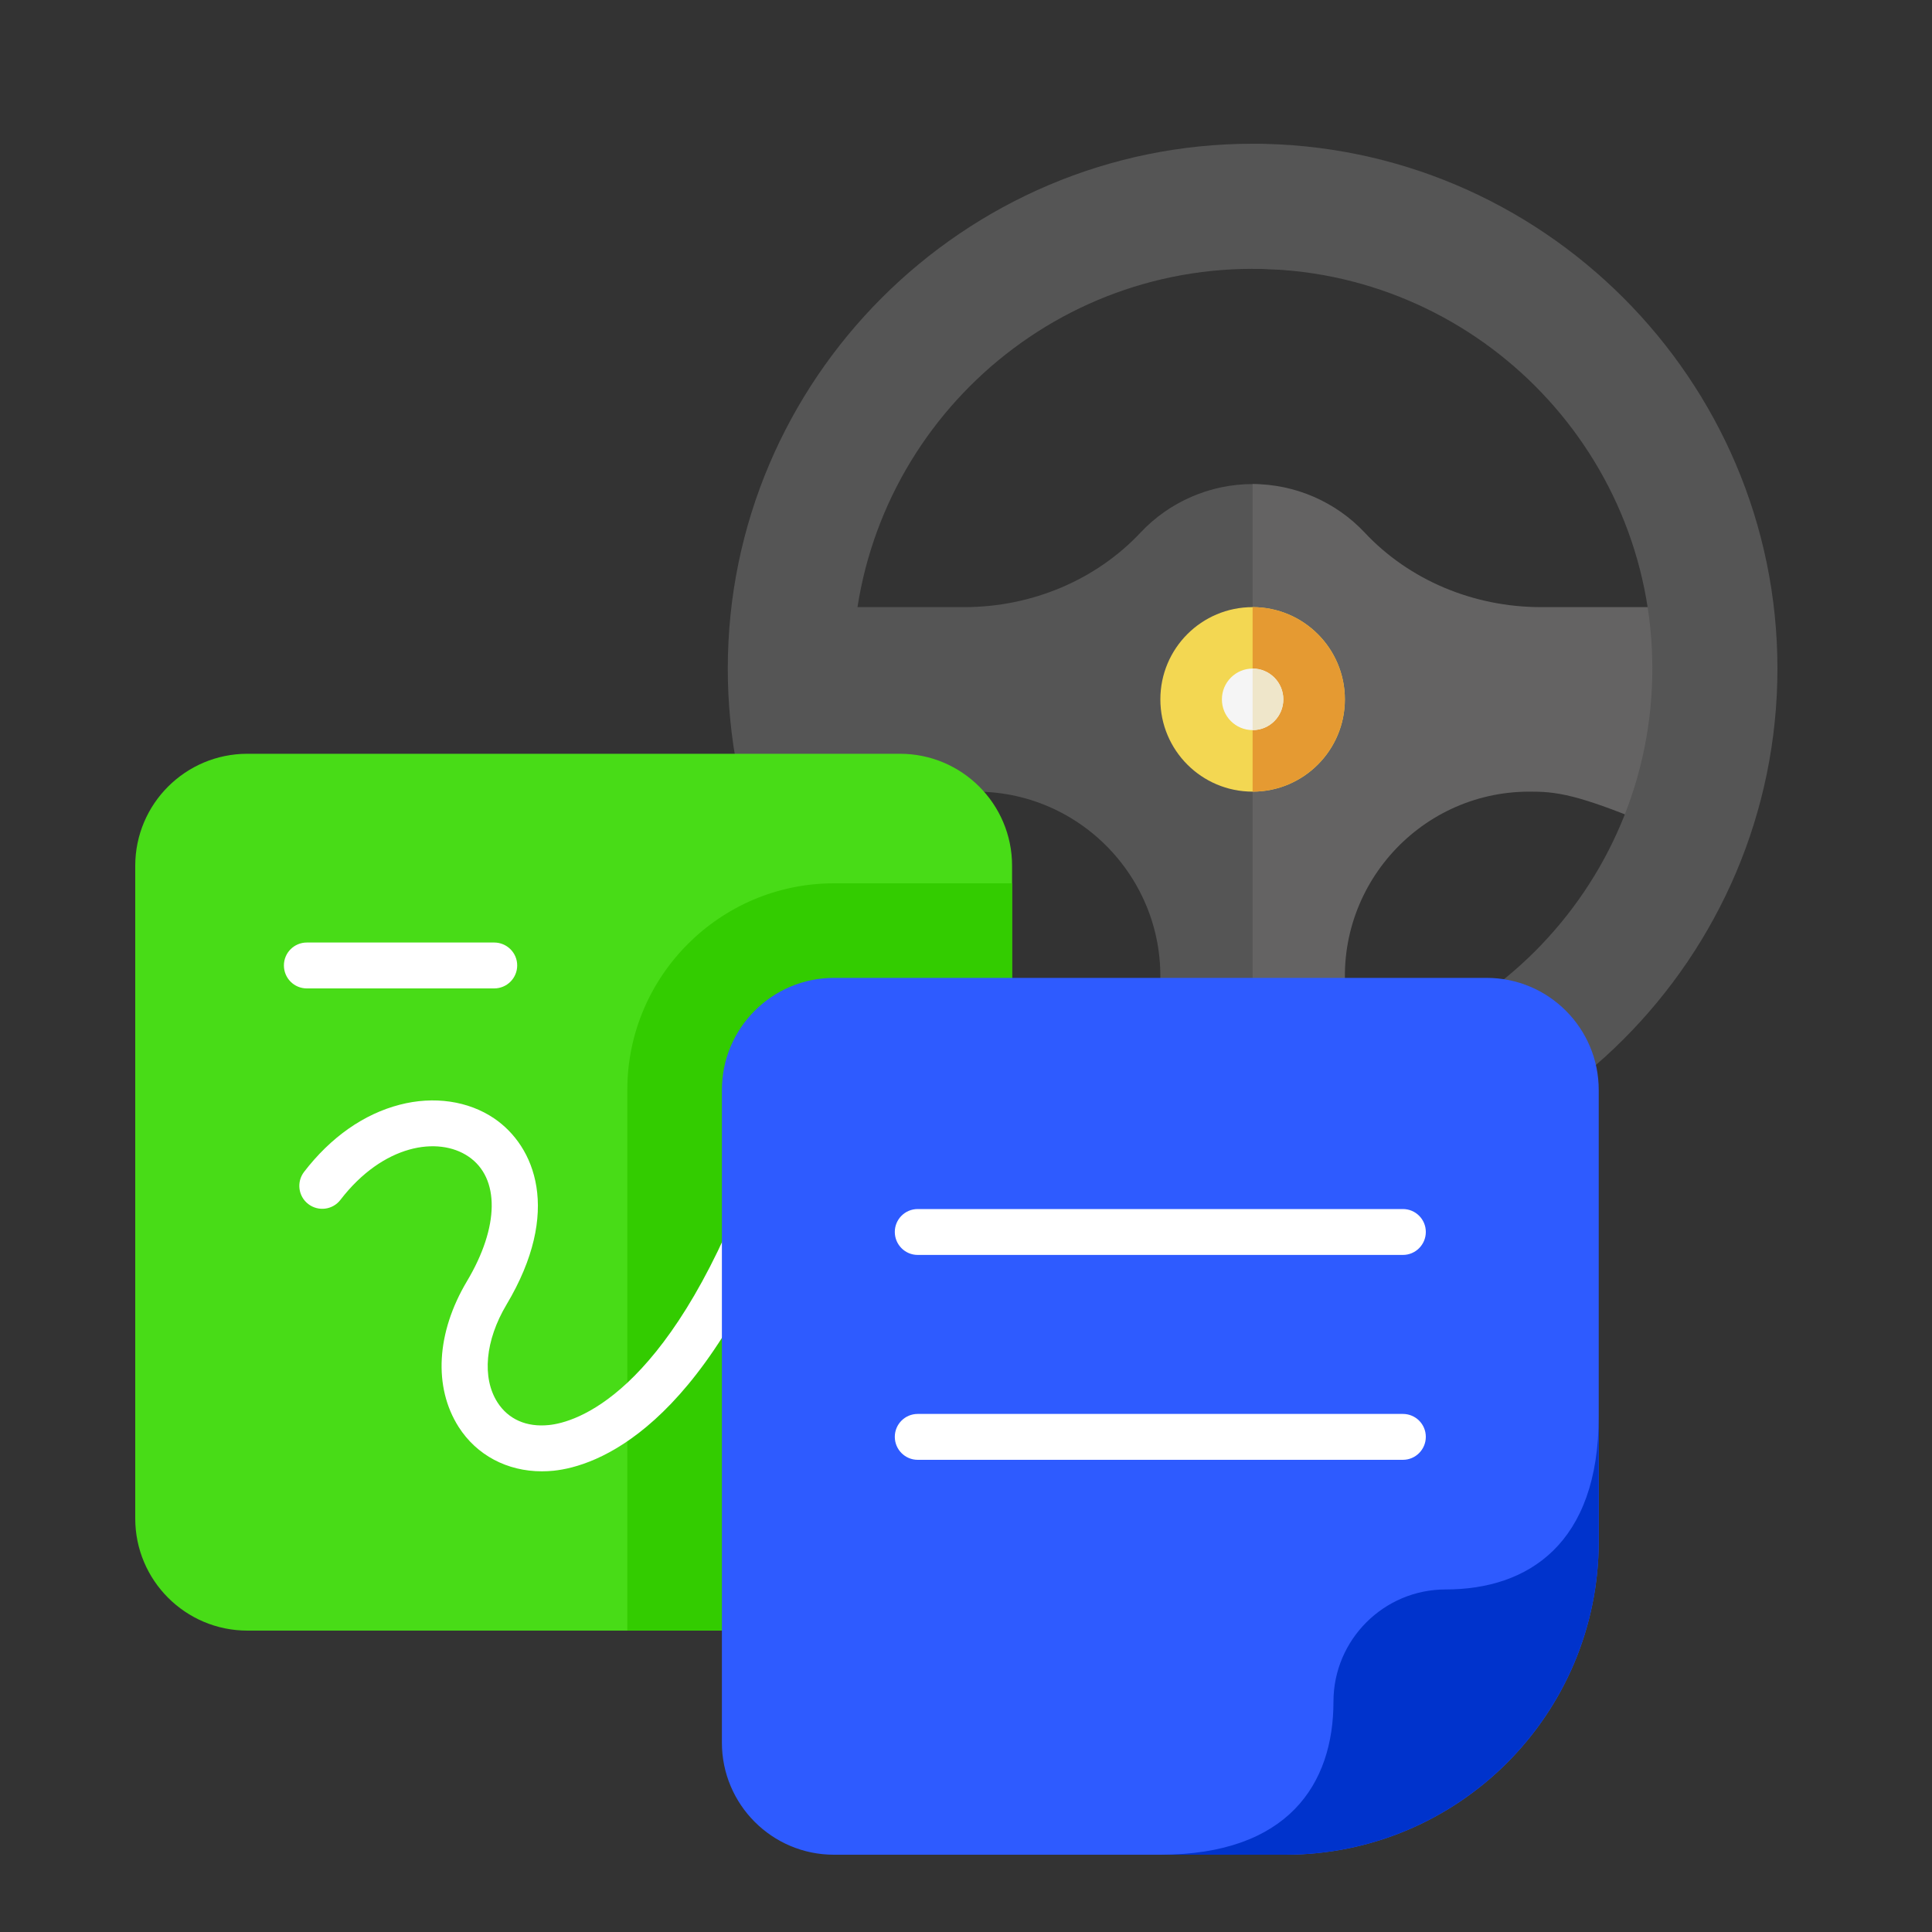 <svg width="20" height="20" viewBox="0 0 20 20" fill="none" xmlns="http://www.w3.org/2000/svg">
<rect x="0" y="0" width="20" height="20" fill="#333333" stroke="none"/>
<path d="M17.339 6.311L17.164 6.497H15.952C15.252 6.497 14.587 6.216 14.128 5.726C13.828 5.407 13.405 5.011 12.967 5.011C12.529 5.011 12.106 5.194 11.806 5.514C11.346 6.004 10.681 6.285 9.981 6.285H8.489V6.305L7.902 6.49V8.32H8.778L8.854 8.536C9.218 8.384 9.464 8.296 9.648 8.249C9.851 8.197 9.979 8.195 10.102 8.195C11.262 8.195 12.165 9.229 11.99 10.391H11.989C11.944 10.706 11.819 11.004 11.629 11.258H11.085V11.825H12.967L14.254 11.613L14.166 11.367L14.092 11.258C13.903 11.004 13.778 10.706 13.732 10.391H13.731C13.541 9.128 14.895 7.683 16.286 8.037C16.458 8.08 16.684 8.16 17.009 8.294L17.132 8.455L17.664 8.414L17.877 6.178L17.339 6.311Z" fill="#555555"/>
<path d="M14.467 11.258H14.305C14.115 11.004 13.99 10.706 13.944 10.391H13.944C13.769 9.229 14.671 8.195 15.832 8.195C15.955 8.195 16.082 8.197 16.286 8.249C16.458 8.293 16.684 8.372 17.009 8.506L16.943 8.739L17.877 8.626V5.966H17.105L17.164 6.285H15.953C15.252 6.285 14.587 6.004 14.128 5.514C13.828 5.194 13.405 5.011 12.967 5.011V11.825H14.467V11.258Z" fill="#646363"/>
<path d="M16.592 3.084C15.563 2.055 13.54 1.488 12.967 1.488C9.975 1.488 7.534 3.93 7.534 6.921C7.534 8.367 8.1 9.73 9.129 10.759C10.159 11.788 11.521 12.354 12.967 12.354C13.71 12.354 15.563 11.788 16.592 10.759C18.721 8.63 18.721 5.213 16.592 3.084ZM12.967 11.06C10.685 11.06 8.828 9.203 8.828 6.921C8.828 4.639 10.685 2.783 12.967 2.783C15.712 2.783 17.317 4.639 17.317 6.921C17.317 9.203 15.683 11.06 12.967 11.06Z" fill="#555555"/>
<path d="M18.4 6.921C18.4 3.93 15.958 1.488 12.967 1.488V2.783C15.249 2.783 17.105 4.639 17.105 6.921C17.105 9.203 15.249 11.06 12.967 11.06V12.354C15.959 12.354 18.4 9.913 18.4 6.921Z" fill="#555555"/>
<path d="M12.967 8.195C13.494 8.195 13.922 7.767 13.922 7.24C13.922 6.712 13.494 6.285 12.967 6.285C12.439 6.285 12.012 6.712 12.012 7.24C12.012 7.767 12.439 8.195 12.967 8.195Z" fill="#F3D752"/>
<path d="M13.922 7.24C13.922 6.713 13.493 6.285 12.967 6.285V8.195C13.493 8.195 13.922 7.766 13.922 7.24Z" fill="#E59A32"/>
<path d="M12.967 7.558C13.143 7.558 13.285 7.416 13.285 7.24C13.285 7.064 13.143 6.921 12.967 6.921C12.791 6.921 12.649 7.064 12.649 7.24C12.649 7.416 12.791 7.558 12.967 7.558Z" fill="#F5F5F5"/>
<path d="M13.285 7.24C13.285 7.064 13.143 6.921 12.967 6.921V7.558C13.143 7.558 13.285 7.415 13.285 7.24Z" fill="#EFE6CA"/>
<path d="M1.4 15.719C1.4 16.36 1.92 16.88 2.561 16.88H9.316C9.957 16.88 10.477 16.36 10.477 15.719V8.963C10.477 8.322 9.957 7.803 9.316 7.803H2.561C1.92 7.803 1.4 8.322 1.4 8.963V15.719Z" fill="#48DC17"/>
<path d="M8.634 9.144C7.454 9.144 6.494 10.104 6.494 11.283V16.879H9.316C9.957 16.879 10.477 16.36 10.477 15.719V9.144H8.634Z" fill="#33CC00"/>
<path d="M5.609 15.231C5.251 15.231 4.935 15.065 4.748 14.772C4.485 14.359 4.517 13.795 4.834 13.263C5.17 12.7 5.176 12.193 4.849 11.972C4.537 11.76 3.967 11.845 3.524 12.421C3.444 12.525 3.295 12.544 3.191 12.464C3.087 12.384 3.068 12.235 3.148 12.131C3.423 11.773 3.766 11.532 4.138 11.436C4.491 11.344 4.848 11.396 5.116 11.578C5.535 11.863 5.82 12.539 5.243 13.506C5.023 13.875 4.987 14.262 5.149 14.516C5.261 14.692 5.45 14.776 5.682 14.752C5.951 14.725 6.896 14.458 7.755 12.192C7.801 12.069 7.938 12.007 8.061 12.054C8.184 12.1 8.245 12.237 8.199 12.36C7.27 14.812 6.163 15.18 5.73 15.225C5.689 15.229 5.649 15.231 5.609 15.231Z" fill="white"/>
<path d="M5.116 10.232H3.176C3.045 10.232 2.939 10.126 2.939 9.994C2.939 9.863 3.045 9.757 3.176 9.757H5.116C5.247 9.757 5.354 9.863 5.354 9.994C5.354 10.126 5.247 10.232 5.116 10.232Z" fill="white"/>
<path d="M8.633 19.2H13.306C15.097 19.2 16.55 17.748 16.55 15.956V11.284C16.55 10.643 16.03 10.123 15.389 10.123H8.633C7.992 10.123 7.473 10.643 7.473 11.284V18.039C7.473 18.68 7.992 19.2 8.633 19.2Z" fill="#2E5BFF"/>
<path d="M13.306 19.2C15.097 19.2 16.55 17.747 16.55 15.956V14.661C16.55 15.984 15.817 16.454 14.965 16.454C14.325 16.454 13.804 16.975 13.804 17.615C13.804 18.467 13.335 19.2 12.011 19.2H13.306Z" fill="#0033CC"/>
<path d="M14.523 12.991H9.5C9.369 12.991 9.263 12.884 9.263 12.753C9.263 12.622 9.369 12.516 9.5 12.516H14.523C14.654 12.516 14.76 12.622 14.76 12.753C14.76 12.884 14.654 12.991 14.523 12.991Z" fill="white"/>
<path d="M14.523 15.112H9.5C9.369 15.112 9.263 15.005 9.263 14.874C9.263 14.743 9.369 14.637 9.5 14.637H14.523C14.654 14.637 14.76 14.743 14.76 14.874C14.76 15.005 14.654 15.112 14.523 15.112Z" fill="white"/>
</svg>
